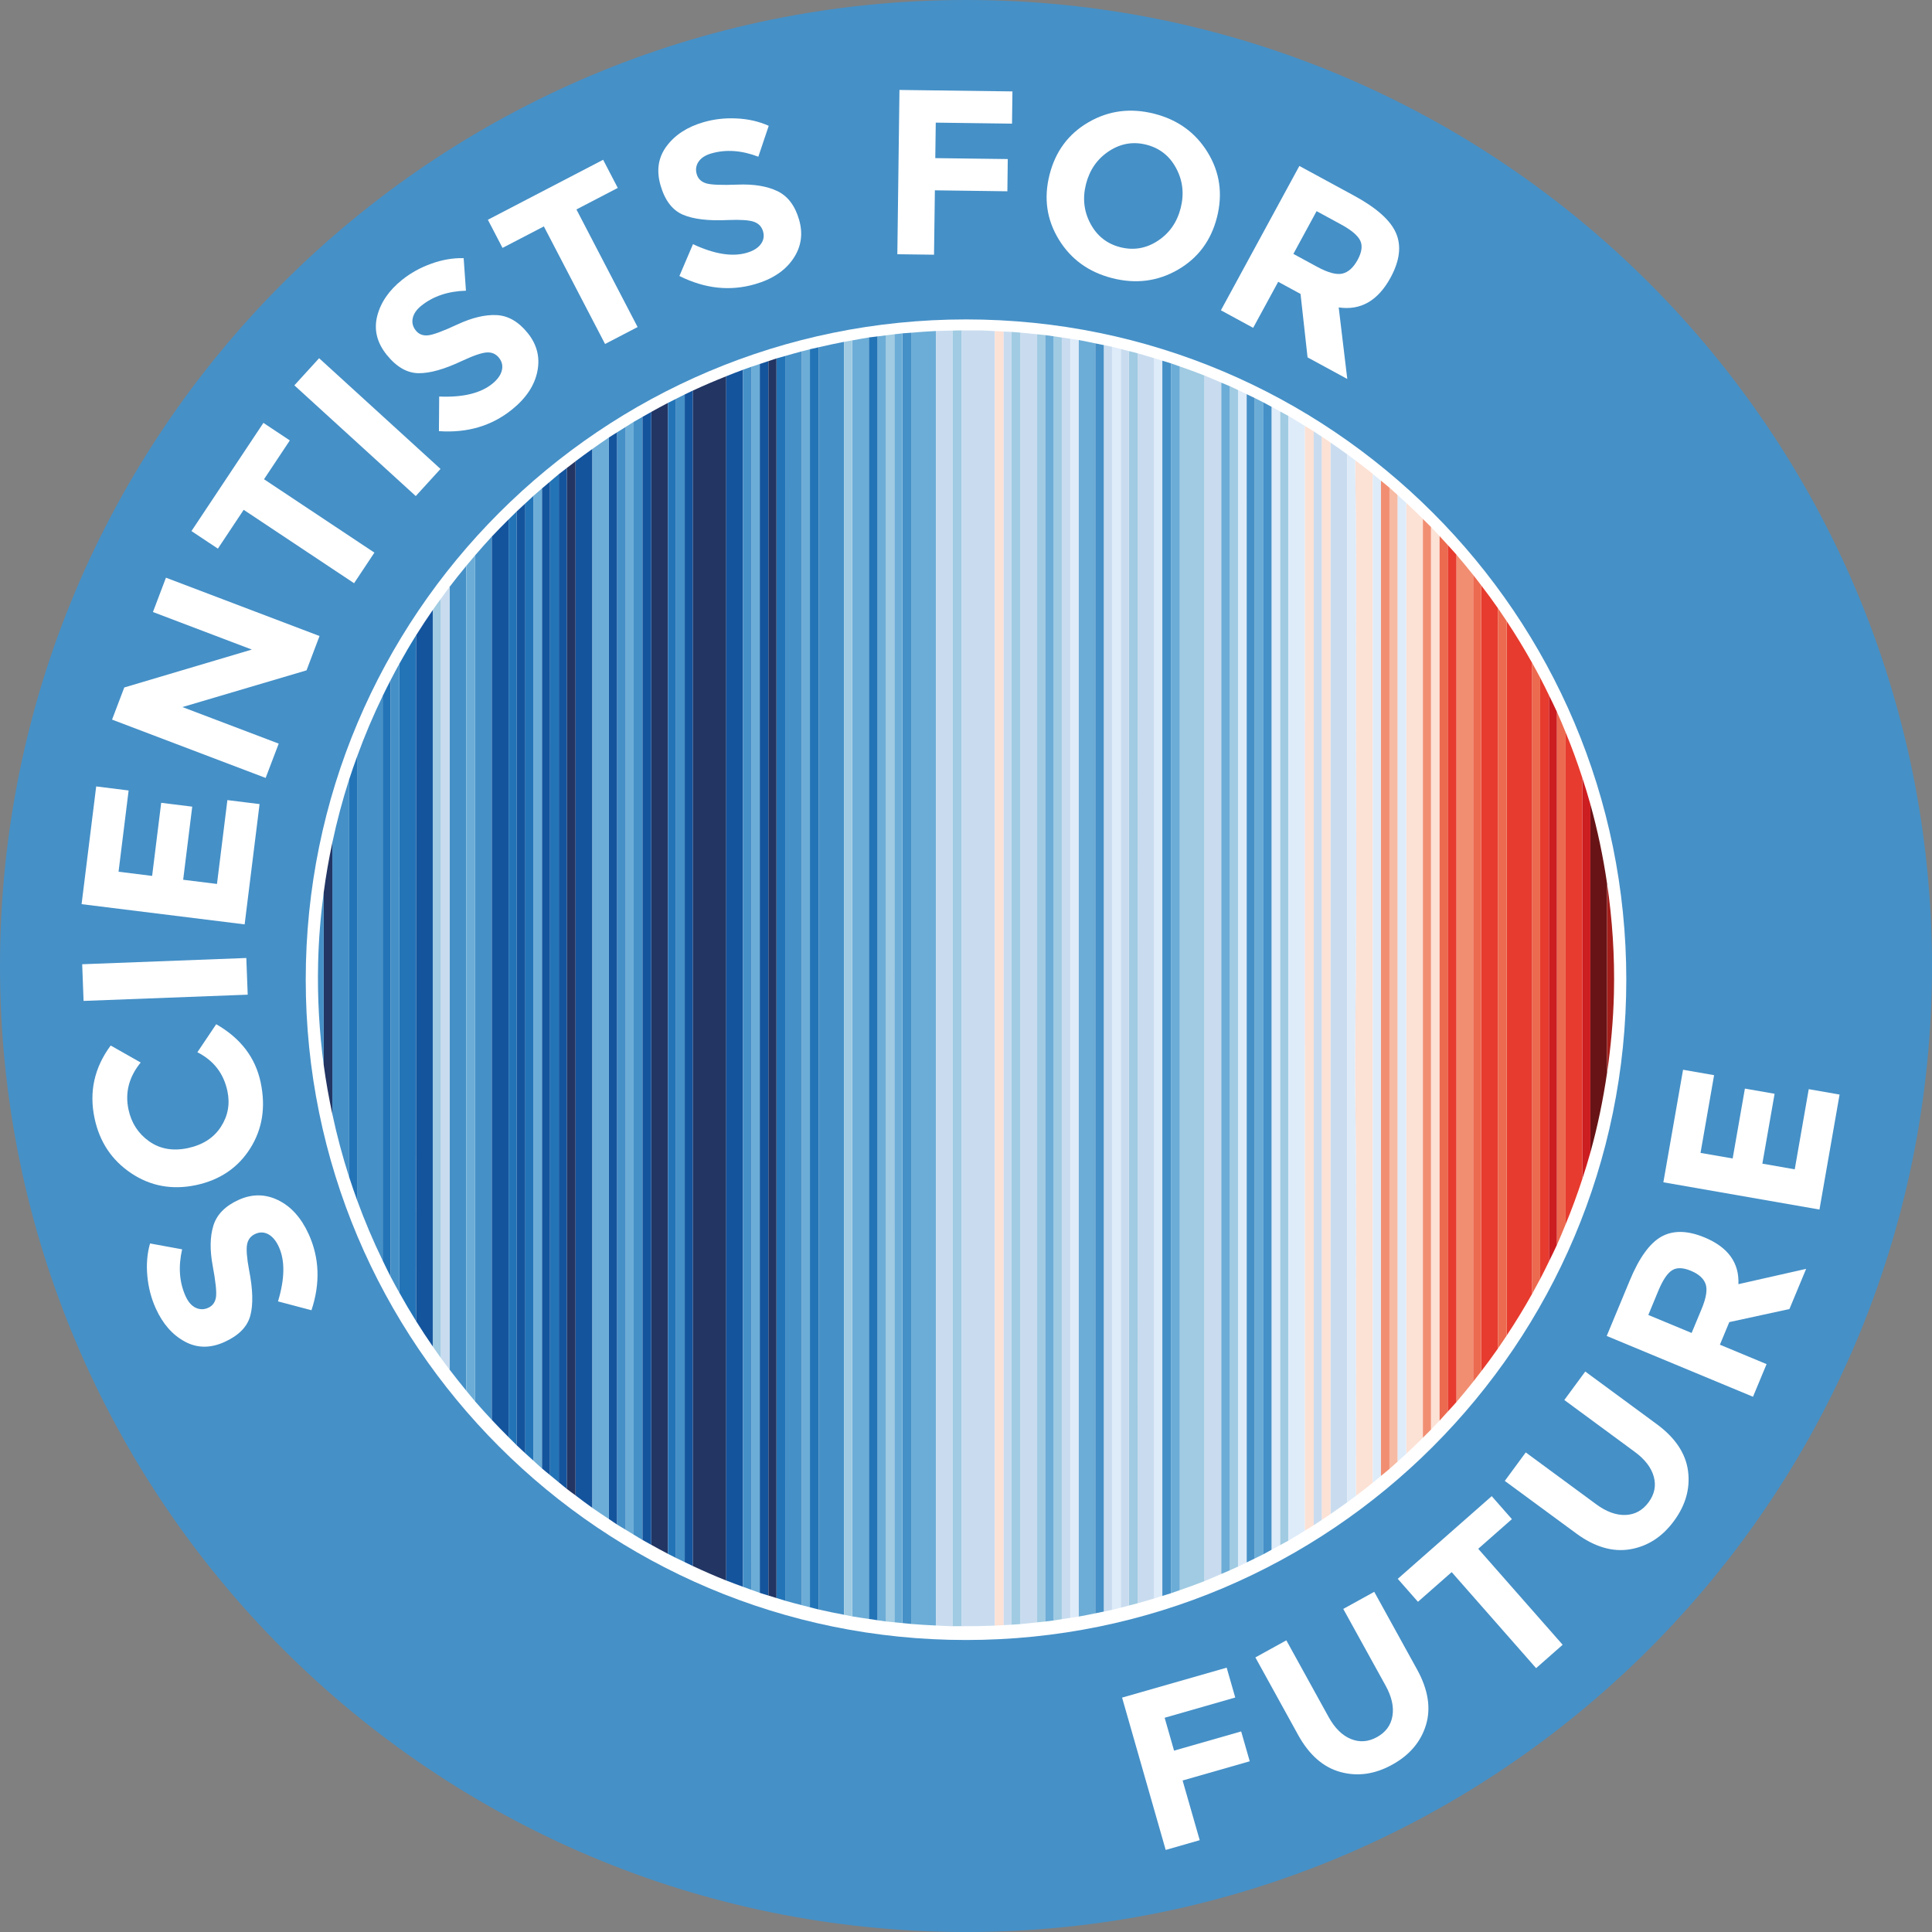 <?xml version="1.0" encoding="utf-8"?>
<!-- Generator: Adobe Illustrator 16.0.0, SVG Export Plug-In . SVG Version: 6.00 Build 0)  -->
<!DOCTYPE svg PUBLIC "-//W3C//DTD SVG 1.1//EN" "http://www.w3.org/Graphics/SVG/1.1/DTD/svg11.dtd">
<svg version="1.1" id="Ebene_1" xmlns="http://www.w3.org/2000/svg" xmlns:xlink="http://www.w3.org/1999/xlink" x="0px" y="0px"
	 width="116.393px" height="116.394px" viewBox="0 0 116.393 116.394" enable-background="new 0 0 116.393 116.394"
	 xml:space="preserve">
<rect x="0" y="0" width="116.393" height="116.394" fill="#808080" stroke="none"/>
<g>
	<path fill="#4590C7" d="M116.393,58.197c0,32.141-26.055,58.197-58.196,58.197C26.057,116.394,0,90.337,0,58.197
		C0,26.056,26.057,0,58.197,0C90.338,0,116.393,26.056,116.393,58.197"/>
	<g>
		<path fill="#FFFFFF" d="M46.83,11.512c-0.626-0.299-1.425-0.429-2.394-0.39c-0.968,0.039-1.6,0.013-1.897-0.078
			c-0.297-0.092-0.484-0.275-0.565-0.55c-0.08-0.278-0.042-0.528,0.113-0.757c0.157-0.226,0.412-0.391,0.766-0.493
			c0.881-0.254,1.825-0.19,2.833,0.197l0.626-1.862c-0.587-0.263-1.231-0.41-1.929-0.443c-0.698-0.036-1.366,0.041-2,0.225
			c-0.973,0.282-1.713,0.762-2.219,1.438c-0.509,0.678-0.631,1.468-0.369,2.37c0.261,0.902,0.708,1.488,1.344,1.764
			c0.634,0.272,1.543,0.381,2.728,0.322c0.75-0.029,1.266,0.005,1.551,0.106c0.285,0.098,0.468,0.291,0.551,0.576
			c0.083,0.286,0.037,0.544-0.138,0.776c-0.173,0.232-0.455,0.404-0.846,0.518c-0.872,0.253-1.951,0.079-3.236-0.522l-0.818,1.917
			c1.531,0.767,3.05,0.93,4.556,0.494c1.044-0.302,1.812-0.812,2.295-1.526c0.489-0.715,0.607-1.499,0.361-2.352
			C47.896,12.389,47.459,11.812,46.83,11.512z"/>
		<path fill="#FFFFFF" d="M16.756,72.303c-0.777-0.378-1.571-0.383-2.379-0.017c-0.808,0.366-1.314,0.882-1.521,1.546
			c-0.207,0.666-0.22,1.475-0.042,2.426c0.177,0.951,0.244,1.58,0.197,1.89c-0.048,0.307-0.202,0.519-0.464,0.639
			c-0.262,0.118-0.516,0.115-0.765-0.005c-0.246-0.12-0.446-0.352-0.598-0.686c-0.38-0.836-0.451-1.779-0.213-2.831l-1.932-0.354
			c-0.176,0.621-0.229,1.277-0.162,1.973c0.066,0.696,0.237,1.347,0.511,1.949c0.418,0.922,0.998,1.583,1.743,1.988
			c0.742,0.405,1.543,0.413,2.398,0.024c0.855-0.388,1.372-0.914,1.551-1.585c0.179-0.666,0.155-1.583-0.074-2.745
			c-0.138-0.737-0.177-1.254-0.121-1.549c0.058-0.297,0.223-0.506,0.494-0.629c0.271-0.123,0.533-0.115,0.788,0.022
			c0.254,0.14,0.466,0.393,0.634,0.764c0.375,0.826,0.357,1.92-0.053,3.279l2.016,0.533c0.538-1.625,0.481-3.153-0.166-4.581
			C18.149,73.368,17.535,72.682,16.756,72.303z"/>
		<path fill="#FFFFFF" d="M11.807,71.397c1.435-0.305,2.524-1.04,3.261-2.202c0.74-1.165,0.951-2.494,0.635-3.989
			c-0.316-1.494-1.208-2.661-2.678-3.502l-1.134,1.688c0.983,0.499,1.586,1.28,1.81,2.345c0.165,0.776,0.032,1.494-0.398,2.155
			s-1.096,1.086-1.996,1.278c-0.901,0.188-1.677,0.049-2.331-0.418c-0.652-0.465-1.065-1.104-1.237-1.917
			c-0.214-1.018,0.032-1.959,0.737-2.824l-1.808-1.024c-0.984,1.329-1.309,2.787-0.972,4.38c0.3,1.423,1.035,2.526,2.202,3.31
			C9.066,71.46,10.369,71.699,11.807,71.397z"/>
		
			<rect x="4.967" y="57.923" transform="matrix(0.999 -0.038 0.038 0.999 -2.212 0.414)" fill="#FFFFFF" width="9.898" height="2.212"/>
		<polygon fill="#FFFFFF" points="15.638,48.442 13.699,48.202 13.072,53.253 11.035,53.001 11.581,48.597 9.711,48.365 
			9.165,52.769 7.142,52.517 7.749,47.622 5.795,47.378 4.915,54.471 14.738,55.689 		"/>
		<polygon fill="#FFFFFF" points="9.214,36.871 15.171,39.133 7.486,41.417 6.751,43.353 16.004,46.867 16.791,44.799 
			10.991,42.597 18.467,40.385 19.25,38.317 9.998,34.803 		"/>
		<polygon fill="#FFFFFF" points="17.46,26.534 15.869,25.476 11.535,31.994 13.126,33.053 14.681,30.714 21.331,35.136 
			22.556,33.293 15.906,28.872 		"/>
		
			<rect x="17.181" y="24.634" transform="matrix(-0.739 -0.674 0.674 -0.739 21.141 59.67)" fill="#FFFFFF" width="9.897" height="2.212"/>
		<path fill="#FFFFFF" d="M29.924,18.983c-0.694-0.035-1.479,0.152-2.359,0.56c-0.877,0.409-1.472,0.629-1.781,0.659
			c-0.308,0.031-0.554-0.066-0.733-0.29c-0.181-0.225-0.244-0.472-0.186-0.742c0.057-0.268,0.227-0.519,0.515-0.75
			c0.715-0.574,1.612-0.876,2.691-0.907l-0.138-1.961c-0.644-0.015-1.294,0.095-1.952,0.334c-0.659,0.236-1.246,0.562-1.762,0.977
			c-0.789,0.633-1.286,1.36-1.495,2.181c-0.206,0.821-0.017,1.598,0.572,2.33c0.588,0.732,1.228,1.101,1.918,1.109
			c0.692,0.009,1.573-0.242,2.643-0.75c0.68-0.317,1.171-0.482,1.472-0.5c0.301-0.019,0.544,0.088,0.731,0.32
			c0.186,0.231,0.243,0.489,0.172,0.77c-0.071,0.283-0.266,0.549-0.583,0.804c-0.708,0.567-1.771,0.823-3.19,0.762l-0.016,2.085
			c1.707,0.119,3.173-0.313,4.396-1.296c0.848-0.681,1.359-1.446,1.532-2.293c0.175-0.848-0.016-1.619-0.571-2.311
			C31.247,19.382,30.62,19.02,29.924,18.983z"/>
		<polygon fill="#FFFFFF" points="37.218,11.322 36.336,9.626 29.392,13.239 30.274,14.935 32.765,13.64 36.452,20.723 
			38.413,19.703 34.727,12.618 		"/>
		<polygon fill="#FFFFFF" points="54.06,15.316 56.27,15.345 56.322,11.466 60.689,11.524 60.713,9.582 56.346,9.526 56.375,7.388 
			60.969,7.449 60.994,5.507 54.188,5.419 		"/>
		<path fill="#FFFFFF" d="M70.963,16.249c1.213-0.702,1.997-1.756,2.355-3.164c0.356-1.41,0.17-2.711-0.562-3.904
			c-0.73-1.193-1.807-1.971-3.226-2.331c-1.422-0.36-2.737-0.189-3.948,0.511c-1.211,0.701-1.996,1.755-2.352,3.165
			c-0.359,1.409-0.172,2.709,0.559,3.904c0.731,1.193,1.807,1.97,3.228,2.33C68.437,17.119,69.752,16.949,70.963,16.249z
			 M65.698,13.481c-0.398-0.739-0.489-1.536-0.272-2.393c0.218-0.855,0.677-1.514,1.38-1.979c0.703-0.463,1.455-0.595,2.256-0.391
			c0.801,0.203,1.401,0.676,1.797,1.419c0.398,0.744,0.489,1.543,0.271,2.398c-0.218,0.855-0.677,1.514-1.38,1.974
			c-0.7,0.459-1.452,0.587-2.255,0.385C66.694,14.69,66.094,14.22,65.698,13.481z"/>
		<path fill="#FFFFFF" d="M78.35,17.707l0.424,3.823l2.393,1.301l-0.517-4.31c1.327,0.194,2.369-0.406,3.126-1.799
			c0.549-1.012,0.661-1.902,0.329-2.673c-0.329-0.77-1.169-1.522-2.524-2.259L78.28,9.998l-4.727,8.696l1.944,1.056l1.508-2.773
			L78.35,17.707z M79.318,12.721l1.458,0.792c0.623,0.338,1.012,0.663,1.166,0.972c0.155,0.31,0.104,0.698-0.15,1.167
			c-0.254,0.468-0.562,0.745-0.92,0.831c-0.357,0.083-0.869-0.054-1.533-0.416l-1.42-0.771L79.318,12.721z"/>
		<polygon fill="#FFFFFF" points="74.774,104.309 70.731,105.467 70.164,103.486 74.417,102.267 73.901,100.468 67.6,102.272 
			70.227,111.449 72.277,110.862 71.246,107.266 75.29,106.108 		"/>
		<path fill="#FFFFFF" d="M82.791,95.899l-1.866,1.03l2.547,4.615c0.371,0.669,0.509,1.283,0.415,1.836
			c-0.093,0.558-0.405,0.98-0.931,1.271c-0.526,0.29-1.05,0.329-1.576,0.113c-0.523-0.214-0.971-0.659-1.34-1.327l-2.545-4.615
			l-1.865,1.029l2.578,4.675c0.666,1.204,1.514,1.946,2.548,2.229c1.034,0.283,2.074,0.136,3.118-0.442
			c1.044-0.575,1.721-1.371,2.033-2.391c0.31-1.021,0.131-2.136-0.537-3.348L82.791,95.899z"/>
		<polygon fill="#FFFFFF" points="91.084,91.52 89.868,90.136 84.208,95.116 85.424,96.5 87.456,94.712 92.542,100.498 
			94.142,99.089 89.055,93.306 		"/>
		<path fill="#FFFFFF" d="M99.805,85.793l-4.301-3.165l-1.262,1.715l4.244,3.124c0.617,0.454,0.998,0.953,1.146,1.497
			c0.149,0.543,0.044,1.057-0.312,1.54c-0.357,0.484-0.816,0.74-1.383,0.765c-0.566,0.022-1.158-0.191-1.773-0.644l-4.245-3.124
			l-1.263,1.716l4.301,3.163c1.106,0.815,2.189,1.133,3.247,0.958c1.057-0.18,1.938-0.747,2.645-1.708
			c0.708-0.961,0.987-1.969,0.845-3.025C101.549,87.55,100.92,86.612,99.805,85.793z"/>
		<path fill="#FFFFFF" d="M102.692,74.55c-1.024-0.426-1.89-0.442-2.596-0.052c-0.705,0.393-1.344,1.272-1.911,2.645l-1.389,3.342
			l8.813,3.662l0.818-1.966l-2.812-1.17l0.566-1.361l3.623-0.787l1.007-2.421l-4.08,0.922
			C104.784,76.074,104.106,75.137,102.692,74.55z M102.51,78.866l-0.598,1.438l-2.609-1.084l0.611-1.477
			c0.264-0.63,0.535-1.035,0.816-1.212c0.28-0.18,0.658-0.172,1.136,0.027c0.474,0.196,0.769,0.462,0.888,0.799
			C102.871,77.691,102.791,78.195,102.51,78.866z"/>
		<polygon fill="#FFFFFF" points="108.967,65.617 108.124,70.446 106.173,70.104 106.91,65.894 105.121,65.582 104.384,69.792 
			102.448,69.456 103.265,64.773 101.395,64.447 100.209,71.227 109.613,72.869 110.825,65.941 		"/>
	</g>
	<path fill="#FFFFFF" d="M97.976,59.022c0,21.969-17.808,39.78-39.779,39.78c-21.969,0-39.778-17.811-39.778-39.78
		c0-21.969,17.809-39.779,39.778-39.779C80.168,19.243,97.976,37.054,97.976,59.022"/>
	<g>
		<path fill="none" d="M57.919,19.903h0.951c-0.23-0.004-0.459-0.008-0.688-0.008c-0.099,0-0.197,0.007-0.295,0.008H57.919z"/>
		<path fill="none" d="M36.685,26.354c0,21.72,0,43.44,0,65.161c0,0,0,0.001,0.001,0.001c-0.001-21.721-0.001-43.442,0-65.162
			C36.686,26.354,36.686,26.354,36.685,26.354z"/>
		<path fill="#C9DCEF" d="M57.919,91.746c0,2.074,0,4.148,0,6.225c0.676,0.005,1.348-0.008,2.016-0.036c0-7.829,0-15.66,0-23.487
			c0-17.965,0-35.93,0-53.894c0-0.202,0-0.404,0-0.607c-0.279-0.013-0.556-0.034-0.836-0.041c-0.077-0.002-0.152-0.001-0.229-0.002
			h-0.951V91.746z"/>
		<path fill="#223563" d="M41.733,23.534c0,23.603,0,47.207,0,70.808c0.664,0.31,1.334,0.604,2.018,0.876c0-24.182,0-48.367,0-72.55
			C43.069,22.939,42.396,23.225,41.733,23.534z"/>
		<path fill="#E63B2E" d="M92.306,77.939c0-12.664,0-25.33,0-37.995c-0.481-0.862-0.995-1.706-1.538-2.526
			c0,14.348,0,28.696,0,43.043C91.311,79.642,91.825,78.801,92.306,77.939z"/>
		<path fill="#4590C7" d="M49.322,20.92C49.32,34.37,49.32,47.818,49.32,61.266c0,11.9,0.002,23.799,0.002,35.698
			c0.507,0.117,1.02,0.221,1.534,0.317c0-25.563,0-51.126,0-76.688C50.34,20.691,49.831,20.803,49.322,20.92z"/>
		<path fill="#4590C7" d="M21.513,45.576v26.727c0.453,1.242,0.967,2.456,1.54,3.636c0-11.334,0-22.669,0-34.005
			C22.48,43.115,21.966,44.33,21.513,45.576z"/>
		<path fill="#6CADD7" d="M56.383,20.423c0-0.16-0.002-0.321-0.004-0.482c-0.498,0.023-0.992,0.062-1.486,0.104
			c0,4.391,0,8.779,0,13.17c0,21.39,0,42.781,0,64.169c0,0.15,0,0.3,0,0.451c0.492,0.041,0.989,0.069,1.486,0.093
			c0.001-0.152,0.003-0.305,0.003-0.457C56.383,71.788,56.383,46.105,56.383,20.423z"/>
		<path fill="#A0CBE2" d="M72.567,95.253c0-22.401,0-44.801,0-67.2c0-1.809,0-3.618,0-5.428c-0.489-0.193-0.987-0.373-1.487-0.547
			v73.72C71.58,95.625,72.078,95.446,72.567,95.253z"/>
		<path fill="#FCE1D5" d="M81.69,43.852c0.014,5.087,0.033,10.176-0.01,15.263c-0.023,2.412-0.066,4.823-0.03,7.231
			c0.083,5.271,0.024,10.546,0.04,15.817c0.007,2.649,0.002,5.299,0.002,7.947c0.34-0.257,0.678-0.518,1.009-0.784
			c0-9.144,0-18.286,0-27.429c0-11.117,0-22.232,0-33.348c-0.348-0.28-0.7-0.554-1.058-0.823c0.002,0.275-0.001,0.551,0.004,0.827
			C81.743,33.654,81.672,38.752,81.69,43.852z"/>
		<path fill="#681416" d="M96.819,64.619c0-3.795,0-7.587,0-11.38c-0.238-1.628-0.572-3.226-1.007-4.784c0,6.992,0,13.985,0,20.976
			C96.248,67.865,96.58,66.257,96.819,64.619z"/>
		<path fill="#6CADD7" d="M65.985,97.195c0-4.186,0-8.373,0-12.559c0.001-21.315,0-42.634,0-63.951
			c-0.334-0.068-0.667-0.142-1.005-0.201c0.002,25.636,0.002,51.271,0,76.907C65.317,97.333,65.651,97.261,65.985,97.195z"/>
		<path fill="#4590C7" d="M20.022,50.759c0,5.452,0,10.905,0,16.358c0.275,1.29,0.614,2.559,1.014,3.8c0-7.988,0-15.977,0-23.965
			C20.636,48.195,20.298,49.465,20.022,50.759z"/>
		<path fill="#E63B2E" d="M95.33,71.016c0-3.266-0.001-6.53-0.001-9.794c0-4.785,0.001-9.569,0.001-14.354
			c-0.302-0.931-0.638-1.847-1.008-2.747c0,9.878,0,19.756,0,29.635C94.69,72.859,95.028,71.945,95.33,71.016z"/>
		<path fill="#14549D" d="M43.751,22.667c0,24.183,0,48.368,0,72.55c0.333,0.133,0.672,0.255,1.01,0.379c0-24.44,0-48.881,0-73.32
			C44.421,22.401,44.085,22.533,43.751,22.667z"/>
		<path fill="#C9DCEF" d="M72.567,95.253c0.341-0.136,0.674-0.285,1.01-0.431c0-23.923,0-47.847,0-71.771
			c-0.335-0.144-0.67-0.291-1.01-0.426c0,1.81,0,3.619,0,5.428C72.567,50.453,72.567,72.852,72.567,95.253z"/>
		<path fill="#C9DCEF" d="M61.474,97.843c0.338-0.029,0.672-0.068,1.008-0.105c0-25.865,0-51.733,0-77.599
			c-0.335-0.036-0.67-0.072-1.008-0.1c0,16.965,0,33.932,0,50.896C61.474,79.905,61.474,88.873,61.474,97.843z"/>
		<path fill="#2374B7" d="M25.068,38.273c-0.351,0.56-0.685,1.131-1.007,1.711c0,7.08-0.001,14.159-0.001,21.238
			c0,5.553,0,11.105,0.001,16.66c0.322,0.579,0.658,1.15,1.009,1.711c-0.001-12.164-0.002-24.329-0.002-36.494
			C25.068,41.49,25.068,39.881,25.068,38.273z"/>
		<path fill="#14549D" d="M25.068,38.273c0,1.608,0,3.217,0,4.827c0,12.165,0,24.33,0.002,36.494
			c0.322,0.516,0.655,1.022,1.001,1.521c0-14.787,0-29.575,0-44.363C25.725,37.25,25.391,37.756,25.068,38.273z"/>
		<path fill="#C9DCEF" d="M57.388,19.916c-0.336,0.007-0.674,0.01-1.009,0.025c0.002,0.161,0.004,0.323,0.004,0.482
			c0,25.682,0,51.365,0,77.047c0,0.152-0.002,0.305-0.003,0.457c0.306,0.015,0.609,0.036,0.917,0.044c0.031,0,0.06,0,0.091,0
			c0-24.258,0-48.518,0-72.775C57.388,23.436,57.388,21.676,57.388,19.916z"/>
		<path fill="#DEEBF9" d="M78.615,92.21c0.001-16.265,0.001-32.531,0.001-48.794c0-5.918,0-11.835,0-17.753
			c-0.334-0.205-0.666-0.414-1.006-0.609c0,22.588,0,45.175,0,67.766C77.95,92.624,78.282,92.416,78.615,92.21z"/>
		<path fill="#4590C7" d="M28.094,34.088c-0.346,0.418-0.685,0.841-1.013,1.274c0,15.715,0,31.429,0,47.145
			c0.329,0.433,0.667,0.859,1.013,1.278c0-13.548,0-27.097,0-40.643C28.093,40.125,28.094,37.106,28.094,34.088z"/>
		<path fill="#6CADD7" d="M52.349,20.424c0-0.032,0-0.062,0-0.094c-0.339,0.051-0.673,0.118-1.009,0.178c0,25.623,0,51.247,0,76.87
			c0.333,0.06,0.673,0.104,1.009,0.155c0-0.022,0-0.043,0-0.063C52.349,71.788,52.349,46.105,52.349,20.424z"/>
		<path fill="#4590C7" d="M28.624,33.457c0,7.203,0,14.406,0,21.609c0,9.786,0,19.575,0,29.361c0.326,0.378,0.665,0.747,1.005,1.112
			c0-17.738,0-35.476,0-53.212C29.286,32.696,28.954,33.075,28.624,33.457z"/>
		<path fill="#14549D" d="M29.629,32.327c0,17.737,0,35.474,0,53.212c0.33,0.354,0.668,0.701,1.011,1.043V31.292
			C30.299,31.633,29.958,31.975,29.629,32.327z"/>
		<path fill="#C9DCEF" d="M81.164,90.507V27.37c-0.333-0.242-0.67-0.478-1.011-0.71v64.555
			C80.493,90.982,80.831,90.749,81.164,90.507z"/>
		<path fill="#4590C7" d="M48.312,21.165c-0.338,0.088-0.673,0.184-1.007,0.281c-0.001,13.274-0.001,26.547-0.001,39.82
			c0,11.724,0,23.446,0.001,35.169c0.333,0.096,0.67,0.185,1.007,0.271c0-0.989,0-1.977,0-2.965
			C48.312,69.548,48.312,45.358,48.312,21.165z"/>
		<path fill="#C9DCEF" d="M68.534,96.59c0.338-0.093,0.673-0.192,1.007-0.293V21.581c-0.334-0.102-0.669-0.203-1.007-0.296
			c0,16.276-0.002,32.551-0.002,48.827C68.531,78.937,68.533,87.764,68.534,96.59z"/>
		<path fill="#FCE1D5" d="M84.718,87.581c0.341-0.316,0.675-0.64,1.004-0.966c0-18.45,0-36.901,0-55.352
			c-0.329-0.327-0.663-0.65-1.004-0.967c0,1.378,0,2.755,0,4.133C84.718,52.145,84.718,69.861,84.718,87.581z"/>
		<path fill="#E63B2E" d="M90.239,81.247V36.635c-0.326-0.468-0.664-0.927-1.011-1.38c0,15.79,0,31.58,0,47.37
			C89.575,82.173,89.913,81.715,90.239,81.247z"/>
		<path fill="#223563" d="M39.236,24.815c0,22.75,0,45.502,0,68.252c0.333,0.185,0.667,0.369,1.007,0.546c0-23.115,0-46.23,0-69.343
			C39.905,24.447,39.57,24.63,39.236,24.815z"/>
		<path fill="#F18E72" d="M88.751,83.242c0-16.202,0-32.404,0-48.605c-0.33-0.414-0.665-0.823-1.011-1.223
			c0,17.018,0,34.036,0,51.056C88.086,84.068,88.42,83.656,88.751,83.242z"/>
		<path fill="#6CADD7" d="M35.677,27.055c0,21.261,0,42.521,0,63.781c0.331,0.233,0.67,0.455,1.008,0.679
			c0-21.721,0-43.441,0-65.161C36.343,26.581,36.011,26.819,35.677,27.055z"/>
		<path fill="#14549D" d="M34.672,27.79c0,20.767,0,41.533,0,62.299c0.333,0.252,0.664,0.507,1.005,0.747
			c0-21.261,0-42.521,0-63.781C35.338,27.295,35.003,27.54,34.672,27.79z"/>
		<path fill="#223563" d="M34.144,28.197c0,20.5,0,41,0,61.498c0.172,0.137,0.353,0.262,0.528,0.395c0-20.767,0-41.533,0-62.299
			C34.495,27.924,34.319,28.06,34.144,28.197z"/>
		<path fill="#E63B2E" d="M87.741,84.469c0-17.02,0-34.038,0-51.056c-0.172-0.199-0.352-0.389-0.526-0.583
			c0,17.406,0,34.811,0,52.217C87.389,84.855,87.569,84.666,87.741,84.469z"/>
		<path fill="#4590C7" d="M37.172,26.048c0,21.932,0,43.864,0,65.796c0.173,0.11,0.353,0.211,0.528,0.319
			c0-22.148,0-44.298,0-66.447C37.523,25.826,37.347,25.937,37.172,26.048z"/>
		<path fill="#FCE1D5" d="M86.727,85.584c0-17.764,0-35.525,0-53.289c-0.171-0.184-0.343-0.367-0.518-0.547
			c0,18.126,0,36.251,0,54.378C86.383,85.949,86.556,85.766,86.727,85.584z"/>
		<path fill="#4590C7" d="M38.177,25.417v67.037c0.177,0.105,0.35,0.217,0.528,0.319c0-22.554,0-45.106,0-67.658
			C38.53,25.216,38.351,25.313,38.177,25.417z"/>
		<path fill="#14549D" d="M38.705,25.115c0,22.552,0,45.104,0,67.658c0.175,0.101,0.355,0.197,0.531,0.295
			c0-22.75,0-45.502,0-68.252C39.059,24.914,38.881,25.013,38.705,25.115z"/>
		<path fill="#2374B7" d="M33.136,29.015c0,6.631,0,13.263,0,19.894c0,13.318,0,26.638-0.001,39.957
			c0.176,0.147,0.353,0.292,0.531,0.438V28.566C33.486,28.712,33.313,28.867,33.136,29.015z"/>
		<path fill="#6CADD7" d="M32.131,29.878c0,19.371,0,38.744,0,58.115c0.174,0.157,0.343,0.32,0.521,0.474
			c0-19.681,0-39.361,0-59.042C32.478,29.575,32.303,29.725,32.131,29.878z"/>
		<path fill="#4590C7" d="M40.724,24.029c0,7.817,0.001,15.634,0,23.45c0,15.458,0,30.92,0,46.378
			c0.175,0.089,0.353,0.17,0.528,0.253c0-23.448,0-46.898,0-70.347C41.075,23.85,40.9,23.94,40.724,24.029z"/>
		<path fill="#DEEBF9" d="M84.718,87.581c0-17.72,0-35.436,0-53.151c0-1.378,0-2.755,0-4.133c-0.174-0.161-0.351-0.32-0.526-0.478
			c0,19.414,0,38.827,0,58.241C84.369,87.902,84.543,87.742,84.718,87.581z"/>
		<path fill="#F18E72" d="M83.708,88.494c0-19.704,0-39.409,0-59.113c-0.171-0.147-0.349-0.286-0.522-0.43
			c0,19.992,0,39.984,0,59.974C83.36,88.78,83.538,88.642,83.708,88.494z"/>
		<path fill="#EC6A4F" d="M90.768,80.461c0-14.348,0-28.696,0-43.043c-0.174-0.263-0.35-0.524-0.529-0.783v44.611
			C90.418,80.989,90.593,80.726,90.768,80.461z"/>
		<path fill="#4590C7" d="M45.287,22.089c-0.175,0.061-0.351,0.123-0.526,0.187c0,24.439,0,48.88,0,73.32
			c0.175,0.063,0.351,0.129,0.527,0.191c0-0.682-0.001-1.365-0.001-2.046C45.287,69.856,45.287,45.974,45.287,22.089z"/>
		<path fill="#14549D" d="M45.771,21.928c0,24.678,0,49.356,0,74.033c0.173,0.06,0.35,0.107,0.523,0.162c0-24.788,0-49.58,0-74.369
			C46.119,21.81,45.945,21.869,45.771,21.928z"/>
		<path fill="#FCE1D5" d="M59.935,74.447c0,7.827,0,15.658,0,23.487c0.177-0.009,0.354-0.02,0.531-0.029c0-14.208,0-28.414,0-42.62
			c0-11.771,0-23.543,0-35.313c-0.176-0.01-0.354-0.017-0.531-0.025c0,0.203,0,0.405,0,0.607
			C59.935,38.517,59.935,56.481,59.935,74.447z"/>
		<path fill="#2374B7" d="M47.305,21.446c-0.175,0.051-0.352,0.094-0.526,0.147c0,24.892,0,49.786,0,74.68
			c0.176,0.054,0.35,0.11,0.526,0.162c-0.001-11.723-0.001-23.445-0.001-35.169C47.303,47.993,47.303,34.72,47.305,21.446z"/>
		<path fill="#14549D" d="M31.649,30.327c-0.178,0.165-0.357,0.326-0.531,0.494c0,18.747,0,37.492,0,56.239
			c0.174,0.169,0.353,0.332,0.531,0.497c0-7.801,0-15.602,0-23.404C31.649,52.876,31.649,41.602,31.649,30.327z"/>
		<path fill="#2374B7" d="M49.322,20.92c-0.176,0.042-0.353,0.077-0.528,0.12c0,25.263,0,50.525,0,75.789
			c0.176,0.043,0.351,0.095,0.528,0.135c0-11.899-0.002-23.798-0.002-35.698C49.32,47.818,49.32,34.37,49.322,20.92z"/>
		<path fill="#FCE1D5" d="M79.624,91.573c0.178-0.117,0.354-0.238,0.529-0.357V26.66c-0.176-0.12-0.352-0.24-0.529-0.357
			c0,8.027,0,16.054,0,24.081C79.624,64.114,79.624,77.843,79.624,91.573z"/>
		<path fill="#6CADD7" d="M28.624,33.457c-0.179,0.208-0.355,0.419-0.53,0.631c0,3.018,0,6.036,0,9.054c0,13.546,0,27.095,0,40.643
			c0.177,0.214,0.349,0.432,0.53,0.642c0-9.786,0-19.575,0-29.361C28.624,47.863,28.624,40.66,28.624,33.457z"/>
		<path fill="#2374B7" d="M52.874,20.424c0-0.053,0-0.106,0-0.159c-0.174,0.023-0.352,0.039-0.526,0.065c0,0.031,0,0.062,0,0.094
			c0,25.681,0,51.363,0,77.046c0,0.021,0,0.041,0,0.063c0.176,0.024,0.35,0.054,0.526,0.079c0-0.049,0-0.097,0-0.143
			C52.874,71.788,52.874,46.105,52.874,20.424z"/>
		<path fill="#FCE1D5" d="M78.615,92.21c0.177-0.108,0.356-0.211,0.53-0.323c0-9.672,0-19.345,0-29.016c0-12.296,0-24.591,0-36.886
			c-0.174-0.111-0.354-0.213-0.529-0.322c0,5.917,0,11.835,0,17.753C78.616,59.679,78.616,75.946,78.615,92.21z"/>
		<path fill="#A0CBE2" d="M53.886,20.138c-0.178,0.02-0.354,0.044-0.531,0.066c0,0.044,0,0.088,0,0.132c0,25.739,0,51.48,0,77.219
			c0,0.041,0,0.083,0,0.125c0.175,0.022,0.354,0.034,0.531,0.054c0-9.873-0.001-19.747-0.001-29.619
			C53.885,52.124,53.886,36.131,53.886,20.138z"/>
		<path fill="#C9DCEF" d="M26.555,36.079c0,6.402,0,12.803,0,19.206c0,8.84,0,17.68,0,26.521c0.171,0.236,0.35,0.469,0.526,0.702
			c0-15.716,0-31.43,0-47.145C26.901,35.598,26.729,35.839,26.555,36.079z"/>
		<path fill="#4590C7" d="M54.894,33.214c0-4.391,0-8.779,0-13.17c-0.176,0.015-0.355,0.022-0.531,0.039c0,21.852,0,43.699,0,65.551
			c0,4.05,0,8.098,0,12.147c0.177,0.018,0.354,0.038,0.531,0.053c0-0.151,0-0.301,0-0.451
			C54.894,75.995,54.894,54.604,54.894,33.214z"/>
		<path fill="#E63B2E" d="M93.315,76c0-4.925,0-9.853,0-14.777c0-6.446,0-12.894,0-19.34c-0.172-0.355-0.346-0.709-0.529-1.058
			c0,12.077,0,24.153,0,36.23C92.968,76.707,93.143,76.354,93.315,76z"/>
		<path fill="#A0CBE2" d="M57.919,19.903h-0.032c-0.167,0.001-0.333,0.009-0.499,0.012c0,1.76,0,3.52,0,5.28
			c0,24.257,0,48.518,0,72.775c0.178,0.004,0.354-0.003,0.531-0.001c0-2.076,0-4.15,0-6.225V19.903z"/>
		<path fill="#DEEBF9" d="M77.127,93.083c0-22.765,0-45.528,0-68.291c-0.173-0.096-0.349-0.189-0.522-0.283
			c0.002,22.952,0.002,45.904,0,68.856C76.78,93.272,76.954,93.179,77.127,93.083z"/>
		<path fill="#6CADD7" d="M76.12,93.631c0-0.166,0-0.332,0-0.497c0-22.964,0-45.926,0-68.888c-0.174-0.09-0.351-0.177-0.526-0.265
			v69.909C75.768,93.804,75.946,93.72,76.12,93.631z"/>
		<path fill="#DEEBF9" d="M75.108,94.126c-0.002-23.46-0.002-46.919-0.002-70.378c-0.174-0.084-0.347-0.169-0.522-0.251
			c0,23.628,0,47.256,0,70.884C74.759,94.298,74.933,94.21,75.108,94.126z"/>
		<path fill="#A0CBE2" d="M61.474,97.843c0-8.971,0-17.938,0-26.908c0-16.964,0-33.931,0-50.896
			c-0.176-0.014-0.352-0.032-0.53-0.044V97.88C61.121,97.868,61.298,97.858,61.474,97.843z"/>
		<path fill="#4590C7" d="M24.061,39.984c-0.183,0.329-0.358,0.662-0.532,0.997v35.926c0.171,0.329,0.352,0.651,0.532,0.976
			c-0.001-5.555-0.001-11.107-0.001-16.66C24.06,54.143,24.061,47.063,24.061,39.984z"/>
		<path fill="#6CADD7" d="M74.103,94.599c0-23.775,0-47.55,0-71.326c-0.174-0.077-0.352-0.146-0.526-0.221
			c0,23.924,0,47.848,0,71.771C73.752,94.748,73.929,94.678,74.103,94.599z"/>
		<path fill="#6CADD7" d="M62.961,97.689c0.176-0.022,0.353-0.043,0.528-0.066c0-13.058,0-26.118,0-39.175
			c0-12.729,0-25.459,0-38.187c-0.176-0.024-0.352-0.052-0.528-0.073c0,10.89,0,21.778,0,32.668
			C62.961,67.798,62.961,82.744,62.961,97.689z"/>
		<path fill="#EC6A4F" d="M94.322,73.756c0-9.879,0-19.757,0-29.635c-0.171-0.415-0.342-0.831-0.526-1.238
			c0,10.705,0,21.412,0,32.117C93.981,74.59,94.151,74.172,94.322,73.756z"/>
		<path fill="#C9DCEF" d="M64.5,97.464V20.412c-0.177-0.028-0.354-0.053-0.532-0.08c0,25.738,0,51.478,0,77.216
			C64.145,97.521,64.322,97.495,64.5,97.464z"/>
		<path fill="#223563" d="M19.501,53.771c0,3.46,0,6.92,0,10.381c0.134,1.002,0.312,1.988,0.521,2.966c0-5.453,0-10.906,0-16.358
			C19.811,51.75,19.636,52.754,19.501,53.771z"/>
		<path fill="#4590C7" d="M65.985,97.195c0.175-0.037,0.351-0.071,0.525-0.109c0-25.431,0-50.863,0-76.294
			c-0.174-0.038-0.35-0.071-0.525-0.106c0,21.317,0.001,42.636,0,63.951C65.985,88.822,65.985,93.009,65.985,97.195z"/>
		<path fill="#6CADD7" d="M70.549,95.983c0.178-0.061,0.354-0.122,0.53-0.185v-73.72c-0.177-0.062-0.353-0.127-0.53-0.187
			c0,2.936,0,5.871,0,8.808V95.983z"/>
		<path fill="#DEEBF9" d="M67.523,96.853c0-25.274,0-50.551,0-75.826c-0.177-0.043-0.352-0.094-0.531-0.135v76.094
			C67.171,96.944,67.346,96.896,67.523,96.853z"/>
		<path fill="#4590C7" d="M70.549,95.983V30.7c0-2.937,0-5.872,0-8.808c-0.174-0.058-0.351-0.107-0.525-0.162
			c0,24.805,0,49.61,0,74.416C70.199,96.091,70.375,96.04,70.549,95.983z"/>
		<path fill="#A0CBE2" d="M68.534,96.59c0-8.826-0.002-17.653-0.002-26.479c0-16.276,0.002-32.551,0.002-48.827
			c-0.176-0.048-0.354-0.089-0.531-0.136v75.579C68.18,96.683,68.357,96.639,68.534,96.59z"/>
		<path fill="#DEEBF9" d="M81.692,90.111c0-2.648,0.005-5.298-0.002-7.947c-0.016-5.271,0.043-10.546-0.04-15.817
			c-0.036-2.408,0.007-4.819,0.03-7.231c0.043-5.087,0.023-10.176,0.01-15.263c-0.018-5.1,0.053-10.198-0.043-15.297
			c-0.005-0.275-0.002-0.551-0.004-0.827c-0.16-0.12-0.318-0.24-0.479-0.357v63.137C81.342,90.377,81.516,90.243,81.692,90.111z"/>
		<path fill="#DEEBF9" d="M70.024,96.146c0-24.806,0-49.611,0-74.416c-0.16-0.051-0.321-0.101-0.483-0.149v74.717
			C69.703,96.249,69.863,96.197,70.024,96.146z"/>
		<path fill="#C9DCEF" d="M68.003,96.728V21.149c-0.16-0.041-0.319-0.083-0.479-0.122c0,25.275,0,50.552,0,75.826
			C67.684,96.814,67.843,96.769,68.003,96.728z"/>
		<path fill="#C9DCEF" d="M66.993,96.986V20.892c-0.16-0.037-0.323-0.066-0.483-0.1c0,25.431,0,50.863,0,76.294
			C66.67,97.049,66.833,97.023,66.993,96.986z"/>
		<path fill="#DEEBF9" d="M64.98,97.391c0.002-25.636,0.002-51.271,0-76.907c-0.159-0.028-0.321-0.047-0.48-0.073v77.053
			C64.659,97.439,64.821,97.418,64.98,97.391z"/>
		<path fill="#A0CBE2" d="M63.489,97.623c0.161-0.022,0.318-0.052,0.478-0.074c0-25.738,0-51.478,0-77.216
			c-0.16-0.024-0.317-0.05-0.478-0.072c0,12.728,0,25.458,0,38.187C63.489,71.504,63.489,84.565,63.489,97.623z"/>
		<path fill="#A0CBE2" d="M62.961,97.689c0-14.945,0-29.891,0-44.834c0-10.89,0-21.778,0-32.668c-0.159-0.02-0.32-0.03-0.479-0.048
			c0,25.866,0,51.733,0,77.599C62.642,97.72,62.802,97.708,62.961,97.689z"/>
		<path fill="#A0CBE2" d="M74.583,94.38c0-23.628,0-47.256,0-70.884c-0.16-0.074-0.319-0.151-0.48-0.224c0,23.776,0,47.551,0,71.326
			C74.264,94.528,74.423,94.455,74.583,94.38z"/>
		<path fill="#C9DCEF" d="M60.465,97.905c0.16-0.009,0.32-0.014,0.479-0.024V19.995c-0.159-0.011-0.32-0.014-0.479-0.023
			c0,11.771,0,23.542,0,35.313C60.465,69.491,60.465,83.697,60.465,97.905z"/>
		<path fill="#4590C7" d="M75.593,93.891V23.982c-0.161-0.08-0.325-0.156-0.487-0.234c0,23.459,0,46.918,0.002,70.378
			C75.27,94.048,75.432,93.972,75.593,93.891z"/>
		<path fill="#4590C7" d="M76.12,93.631c0.164-0.085,0.323-0.178,0.485-0.266c0.002-22.952,0.002-45.904,0-68.856
			c-0.162-0.087-0.322-0.178-0.485-0.263c0,22.962,0,45.924,0,68.888C76.12,93.299,76.12,93.465,76.12,93.631z"/>
		<path fill="#A0CBE2" d="M77.61,92.82c0-22.591,0-45.177,0-67.766c-0.158-0.091-0.322-0.173-0.482-0.262
			c0,22.763,0,45.526,0,68.291C77.288,92.994,77.452,92.911,77.61,92.82z"/>
		<path fill="#6CADD7" d="M54.363,20.083c-0.16,0.016-0.317,0.038-0.477,0.055c0,15.993-0.001,31.985-0.001,47.978
			c0,9.872,0.001,19.746,0.001,29.619c0.158,0.018,0.317,0.032,0.477,0.047c0-4.05,0-8.098,0-12.147
			C54.363,63.782,54.363,41.935,54.363,20.083z"/>
		<path fill="#6CADD7" d="M53.355,20.337c0-0.044,0-0.088,0-0.132c-0.161,0.02-0.322,0.038-0.481,0.061c0,0.053,0,0.106,0,0.159
			c0,25.681,0,51.363,0,77.046c0,0.046,0,0.094,0,0.143c0.161,0.021,0.32,0.049,0.481,0.068c0-0.042,0-0.084,0-0.125
			C53.355,71.817,53.355,46.076,53.355,20.337z"/>
		<path fill="#C9DCEF" d="M79.145,91.887c0.162-0.102,0.319-0.21,0.479-0.314c0-13.729,0-27.459,0-41.189c0-8.026,0-16.053,0-24.081
			c-0.16-0.105-0.316-0.215-0.479-0.318c0,12.295,0,24.59,0,36.886C79.145,72.542,79.145,82.215,79.145,91.887z"/>
		<path fill="#A0CBE2" d="M50.856,20.593c0,25.562,0,51.125,0,76.688c0.162,0.03,0.321,0.069,0.483,0.097c0-25.623,0-51.248,0-76.87
			C51.178,20.537,51.016,20.562,50.856,20.593z"/>
		<path fill="#6CADD7" d="M48.312,21.165c0,24.193,0,48.384,0,72.577c0,0.988,0,1.976,0,2.965c0.161,0.042,0.321,0.082,0.482,0.123
			c0-25.264,0-50.526,0-75.789C48.633,21.08,48.473,21.123,48.312,21.165z"/>
		<path fill="#223563" d="M46.294,21.754c0,24.789,0,49.581,0,74.369c0.16,0.052,0.323,0.102,0.484,0.15c0-24.894,0-49.788,0-74.68
			C46.616,21.643,46.457,21.702,46.294,21.754z"/>
		<path fill="#6CADD7" d="M45.287,22.089c0,23.884,0,47.767,0,71.652c0,0.681,0.001,1.364,0.001,2.046
			c0.162,0.057,0.321,0.119,0.483,0.173c0-24.677,0-49.354,0-74.033C45.61,21.982,45.447,22.033,45.287,22.089z"/>
		<path fill="#DEEBF9" d="M82.701,89.327c0.163-0.132,0.324-0.267,0.485-0.402c0-19.99,0-39.982,0-59.974
			c-0.161-0.134-0.322-0.268-0.485-0.4c0,11.116,0,22.23,0,33.348C82.701,71.041,82.701,80.183,82.701,89.327z"/>
		<path fill="#F7BAA3" d="M84.192,88.059c0-19.414,0-38.828,0-58.241c-0.163-0.145-0.319-0.295-0.483-0.438
			c0,19.704,0,39.409,0,59.113C83.873,88.352,84.03,88.205,84.192,88.059z"/>
		<path fill="#14549D" d="M41.252,23.763c0,23.449,0,46.898,0,70.347c0.161,0.079,0.32,0.157,0.48,0.231c0-23.601,0-47.205,0-70.808
			C41.572,23.609,41.413,23.686,41.252,23.763z"/>
		<path fill="#2374B7" d="M40.724,24.029c-0.16,0.081-0.321,0.159-0.48,0.242c0,23.113,0,46.228,0,69.343
			c0.159,0.082,0.32,0.162,0.48,0.243c0-15.458,0-30.92,0-46.378C40.726,39.663,40.724,31.846,40.724,24.029z"/>
		<path fill="#F18E72" d="M86.209,86.127c0-18.127,0-36.252,0-54.378c-0.16-0.165-0.324-0.325-0.487-0.486
			c0,18.451,0,36.902,0,55.352C85.885,86.453,86.049,86.292,86.209,86.127z"/>
		<path fill="#6CADD7" d="M37.7,25.717c0,22.149,0,44.298,0,66.447c0.158,0.099,0.317,0.194,0.477,0.29V25.417
			C38.016,25.513,37.86,25.618,37.7,25.717z"/>
		<path fill="#EC6A4F" d="M87.214,85.047c0-17.406,0-34.812,0-52.217c-0.161-0.179-0.322-0.358-0.487-0.534
			c0,17.763,0,35.525,0,53.289C86.892,85.408,87.053,85.227,87.214,85.047z"/>
		<path fill="#14549D" d="M36.687,26.354c-0.001,21.72-0.001,43.441,0,65.162c0.163,0.106,0.32,0.223,0.485,0.328
			c0-21.932,0-43.864,0-65.796C37.011,26.152,36.846,26.248,36.687,26.354z"/>
		<path fill="#14549D" d="M33.666,28.566v60.737c0.16,0.13,0.316,0.266,0.478,0.392c0-20.498,0-40.998,0-61.498
			C33.985,28.321,33.823,28.44,33.666,28.566z"/>
		<path fill="#EC6A4F" d="M89.228,82.625c0-15.79,0-31.58,0-47.37c-0.157-0.207-0.314-0.416-0.477-0.619c0,16.201,0,32.403,0,48.605
			C88.913,83.039,89.071,82.833,89.228,82.625z"/>
		<path fill="#14549D" d="M33.136,29.015c-0.162,0.135-0.324,0.271-0.483,0.41c0,19.681,0,39.361,0,59.042
			c0.158,0.137,0.323,0.266,0.483,0.399c0-13.318,0.001-26.639,0.001-39.957C33.136,42.278,33.136,35.646,33.136,29.015z"/>
		<path fill="#2374B7" d="M31.649,30.327c0,11.275,0,22.55,0,33.825c0,7.803,0,15.604,0,23.404c0.159,0.146,0.32,0.292,0.482,0.437
			c0-19.371,0-38.744,0-58.115C31.968,30.025,31.811,30.177,31.649,30.327z"/>
		<path fill="#2374B7" d="M30.641,31.292v55.291c0.159,0.158,0.316,0.32,0.478,0.477c0-18.747,0-37.492,0-56.239
			C30.957,30.976,30.799,31.134,30.641,31.292z"/>
		<path fill="#EC6A4F" d="M92.786,77.054c0-12.077,0-24.153,0-36.23c-0.155-0.295-0.316-0.588-0.479-0.88
			c0,12.665,0,25.331,0,37.995C92.469,77.646,92.629,77.351,92.786,77.054z"/>
		<path fill="#A0CBE2" d="M26.555,36.079c-0.162,0.224-0.327,0.445-0.484,0.672c0,14.788,0,29.576,0,44.363
			c0.16,0.231,0.319,0.464,0.484,0.691c0-8.841,0-17.681,0-26.521C26.555,48.882,26.555,42.481,26.555,36.079z"/>
		<path fill="#CC1D20" d="M93.315,76c0.162-0.331,0.328-0.662,0.48-1c0-10.705,0-21.412,0-32.117c-0.152-0.337-0.318-0.668-0.48-1
			c0,6.446,0,12.894,0,19.34C93.315,66.147,93.315,71.075,93.315,76z"/>
		<path fill="#2374B7" d="M23.053,41.933c0,11.336,0,22.671,0,34.005c0.157,0.325,0.312,0.649,0.477,0.969V40.981
			C23.366,41.295,23.208,41.613,23.053,41.933z"/>
		<path fill="#2374B7" d="M21.036,46.953c0,7.988,0,15.977,0,23.965c0.15,0.466,0.31,0.927,0.477,1.385V45.576
			C21.347,46.031,21.186,46.489,21.036,46.953z"/>
		<path fill="#CC1D20" d="M95.33,71.016c0.171-0.525,0.335-1.052,0.482-1.586c0-6.991,0-13.984,0-20.976
			c-0.148-0.534-0.312-1.062-0.482-1.586c0,4.785-0.001,9.569-0.001,14.354C95.329,64.486,95.33,67.75,95.33,71.016z"/>
		<path fill="#4590C7" d="M19.165,58.04c-0.048,2.076,0.071,4.116,0.337,6.112c0-3.461,0-6.92,0-10.381
			C19.316,55.172,19.198,56.594,19.165,58.04z"/>
		<path fill="#A41F1B" d="M97.231,59.838c0.053-2.246-0.098-4.449-0.412-6.6c0,3.793,0,7.585,0,11.38
			C97.046,63.053,97.194,61.46,97.231,59.838z"/>
	</g>
</g>
</svg>

